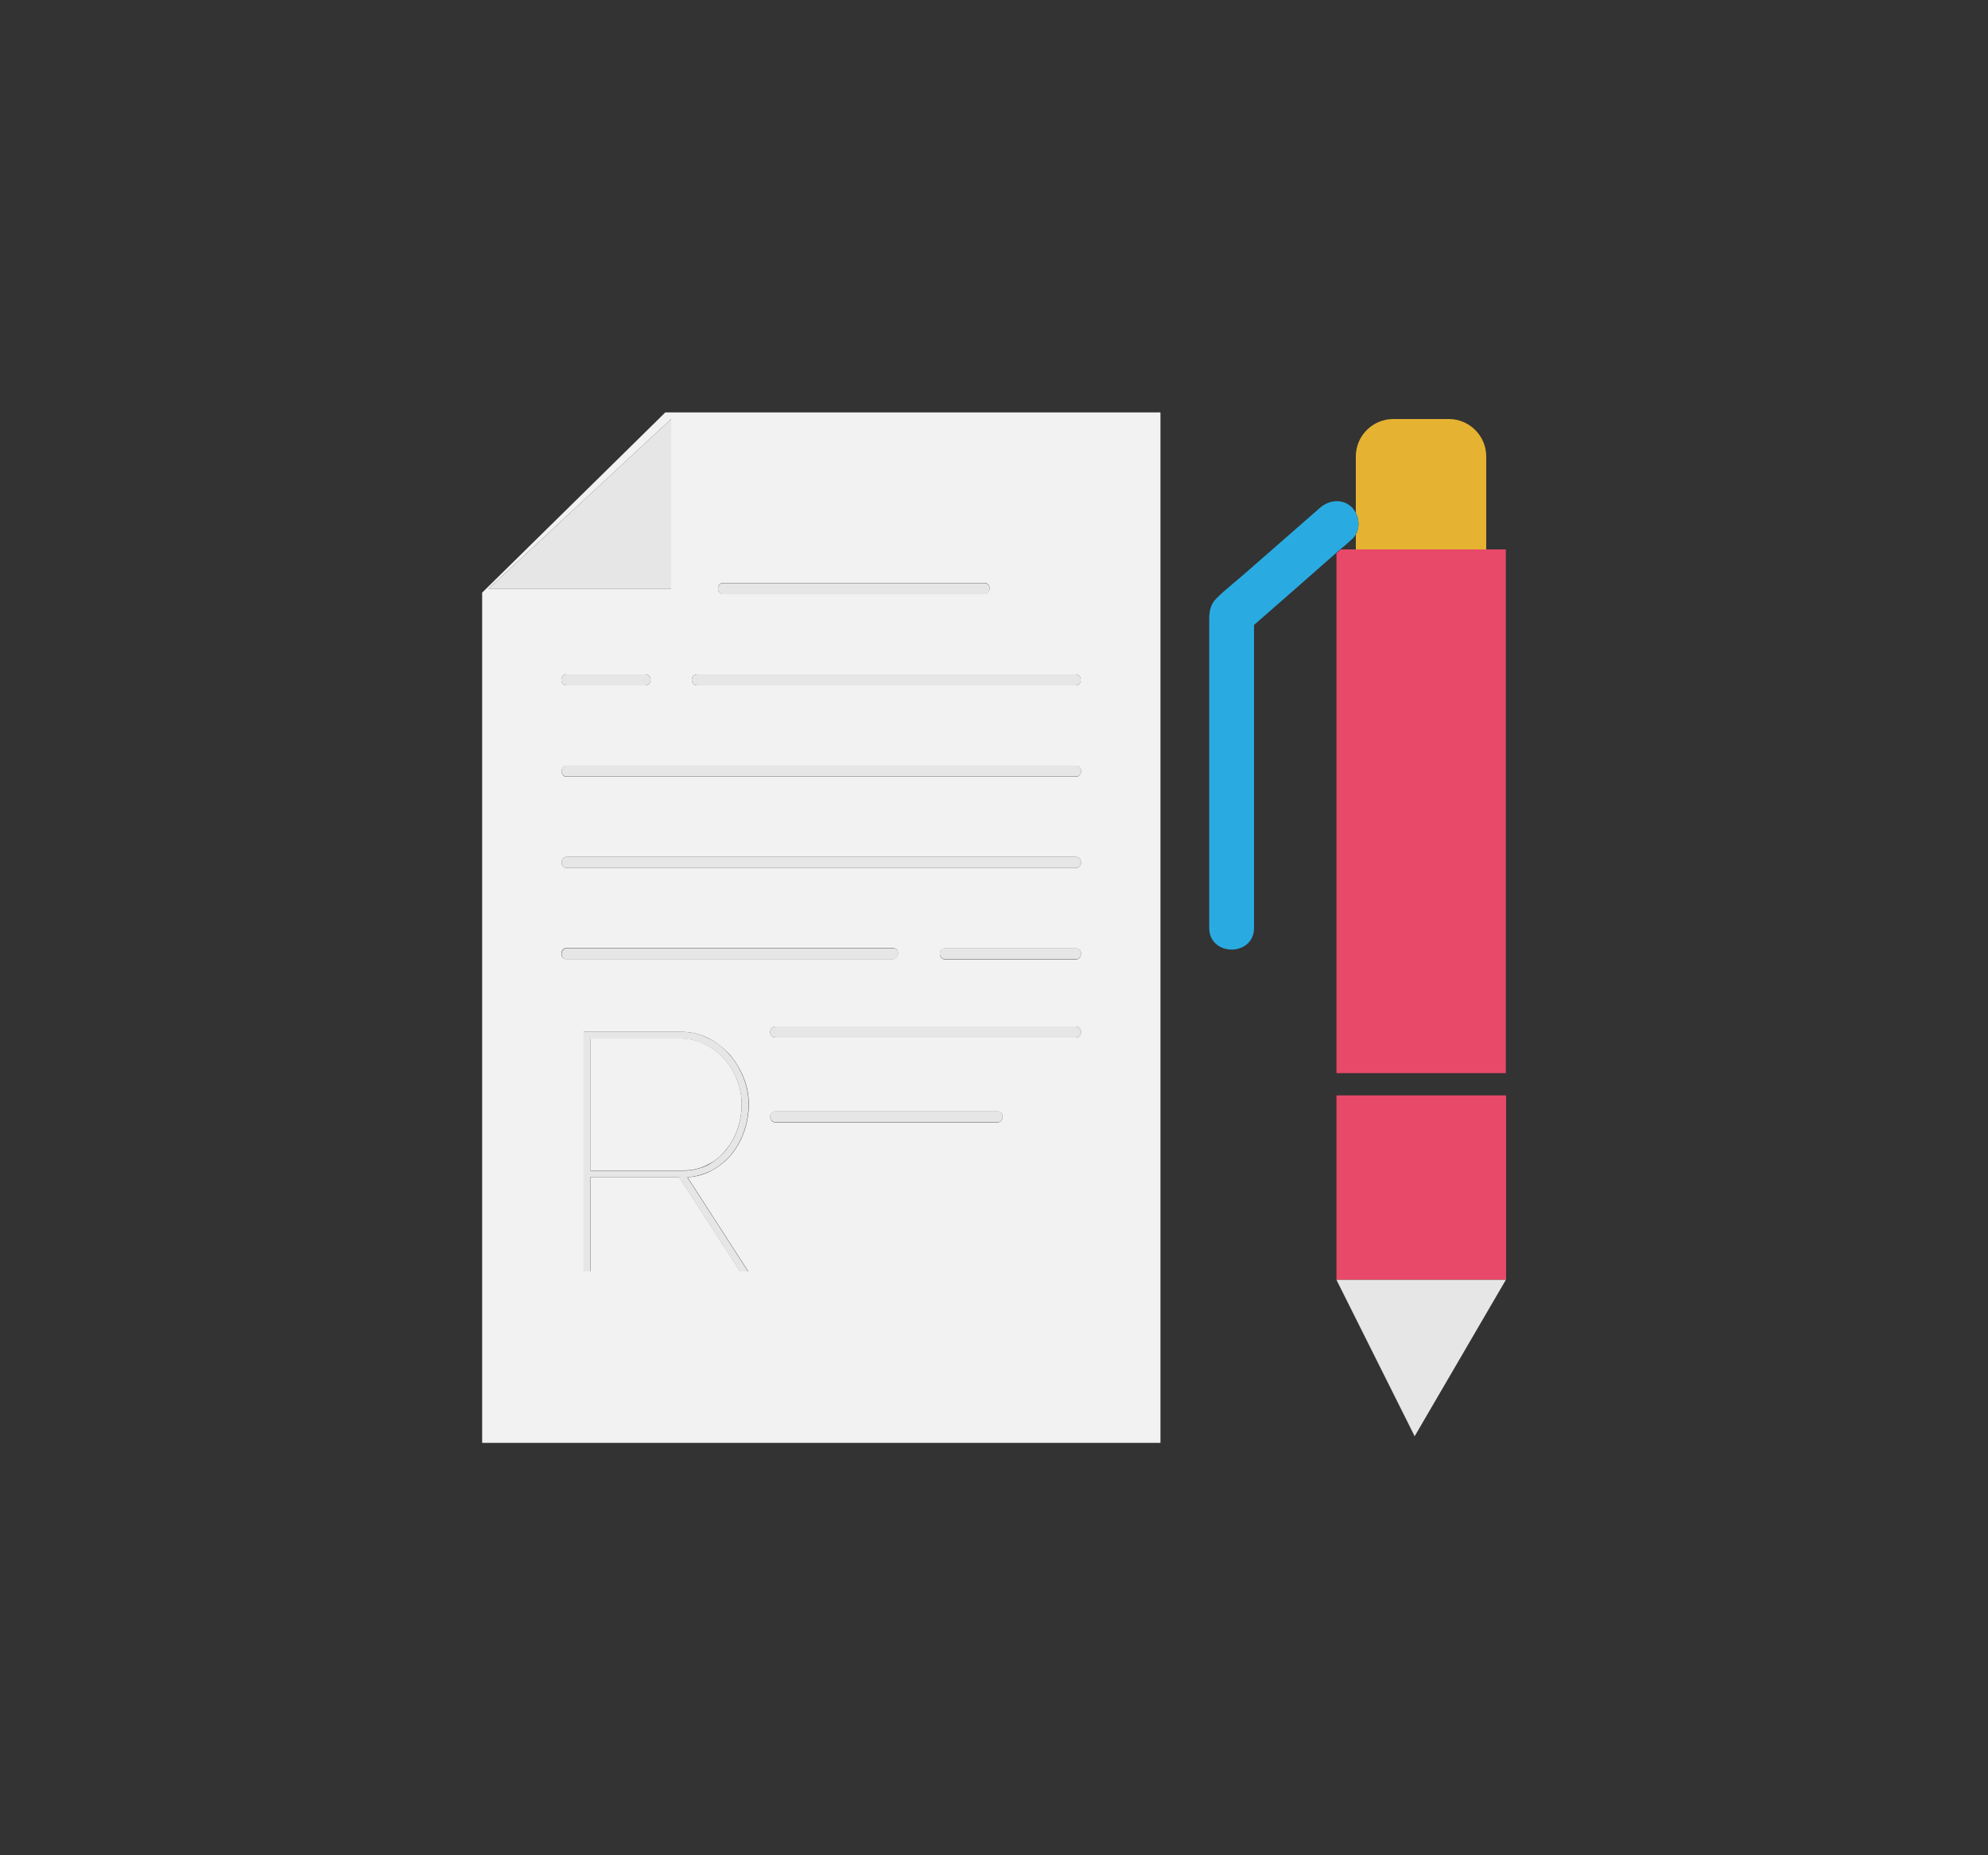 <?xml version="1.0" encoding="utf-8"?>
<!-- Generator: Adobe Illustrator 25.4.1, SVG Export Plug-In . SVG Version: 6.00 Build 0)  -->
<svg version="1.1" xmlns="http://www.w3.org/2000/svg" xmlns:xlink="http://www.w3.org/1999/xlink" x="0px" y="0px"
	 viewBox="0 0 750 700" style="enable-background:new 0 0 750 700;" xml:space="preserve">
<rect x="0" y="0" width="750" height="700" fill="#333333" stroke="none"/>
<style type="text/css">
	.st0{display:none;}
	.st1{display:inline;}
	.st2{fill:#F2F2F2;}
	.st3{fill:#E6B231;}
	.st4{fill:#29ABE2;}
	.st5{fill:#6FB646;}
	.st6{fill:none;}
	.st7{fill:#D0742F;}
	.st8{fill:#E6E6E6;}
	.st9{fill:#4F8DCA;}
	.st10{fill:#FFFFFF;}
	.st11{fill:#808080;}
	.st12{fill:#E84968;}
	.st13{fill:#333333;}
	.st14{fill:none;stroke:#F2F2F2;stroke-width:0;stroke-linecap:round;stroke-linejoin:round;}
</style>
<g id="Calque_20" class="st0">
	<rect x="-4850.2" y="-4014.7" class="st1" width="10263.5" height="7981"/>
</g>
<g id="ART">
</g>
<g id="ADMINISTRATION">
</g>
<g id="FINANCE_ET_ASSURANCE">
	<g>
		<path class="st6" d="M510.1,203.4c-1.5,1.3-2.9,2.6-4.4,3.9h5.8v-5.7C511.2,202.3,510.7,202.9,510.1,203.4z"/>
		<path class="st2" d="M273.9,433.8c1.9-2.3,3.4-5,4.4-8c1-3,1.5-6,1.5-9.2c0-3.2-0.6-6.3-1.8-9.3c-1.2-3-2.8-5.6-4.9-7.9
			c-2.1-2.3-4.5-4.1-7.3-5.5s-5.8-2.1-8.9-2.1h-34.2v49.8h35.1c3.4,0,6.4-0.7,9.2-2.2C269.7,438.1,272,436.2,273.9,433.8z"/>
		<path class="st2" d="M181.9,223.6v320.8h255.9V155.6H251L181.9,223.6z M213.8,357.7c5.1,0,10.2,0,15.3,0c22.1,0,44.1,0,66.2,0
			c13.8,0,27.7,0,41.5,0c2.7,0,2.7,4.2,0,4.2c-5.1,0-10.2,0-15.3,0c-22.1,0-44.1,0-66.2,0c-13.8,0-27.7,0-41.5,0
			C211.1,362,211.1,357.7,213.8,357.7z M282.3,479.7h-3.1l-22.9-35.5h-33.6v35.5h-2.5v-90.4h36.8c3.6,0,7,0.8,10.2,2.4
			c3.1,1.6,5.8,3.7,8.1,6.2c2.2,2.6,4,5.5,5.3,8.8c1.3,3.3,1.9,6.6,1.9,10c0,3.5-0.6,6.8-1.7,10.1c-1.1,3.2-2.7,6.1-4.7,8.6
			c-2,2.5-4.5,4.5-7.3,6.1c-2.8,1.6-6,2.5-9.4,2.7L282.3,479.7z M376.2,423.5c-3.5,0-6.9,0-10.4,0c-24.4,0-48.8,0-73.2,0
			c-2.7,0-2.7-4.2,0-4.2c3.5,0,6.9,0,10.4,0c24.4,0,48.8,0,73.2,0C379,419.2,378.9,423.5,376.2,423.5z M405.8,391.5
			c-4.6,0-9.3,0-13.9,0c-33.1,0-66.2,0-99.3,0c-2.7,0-2.7-4.2,0-4.2c4.6,0,9.3,0,13.9,0c33.1,0,66.2,0,99.3,0
			C408.5,387.3,408.5,391.5,405.8,391.5z M405.8,362c-2,0-4.1,0-6.1,0c-14.4,0-28.7,0-43.1,0c-2.7,0-2.7-4.2,0-4.2c2,0,4.1,0,6.1,0
			c14.4,0,28.7,0,43.1,0C408.5,357.7,408.5,362,405.8,362z M405.8,327.5c-7.9,0-15.9,0-23.8,0c-34.3,0-68.7,0-103,0
			c-21.7,0-43.4,0-65.1,0c-2.7,0-2.7-4.2,0-4.2c7.9,0,15.9,0,23.8,0c34.3,0,68.7,0,103,0c21.7,0,43.4,0,65.1,0
			C408.5,323.3,408.5,327.5,405.8,327.5z M405.8,293.1c-7.9,0-15.9,0-23.8,0c-34.3,0-68.7,0-103,0c-21.7,0-43.4,0-65.1,0
			c-2.7,0-2.7-4.2,0-4.2c7.9,0,15.9,0,23.8,0c34.3,0,68.7,0,103,0c21.7,0,43.4,0,65.1,0C408.5,288.8,408.5,293.1,405.8,293.1z
			 M213.8,254.4c1.2,0,2.4,0,3.7,0c8.6,0,17.2,0,25.9,0c2.7,0,2.7,4.2,0,4.2c-1.2,0-2.4,0-3.7,0c-8.6,0-17.2,0-25.9,0
			C211.1,258.6,211.1,254.4,213.8,254.4z M272.9,219.9c4,0,8.1,0,12.1,0c28.8,0,57.5,0,86.3,0c2.7,0,2.7,4.2,0,4.2
			c-4,0-8.1,0-12.1,0c-28.8,0-57.5,0-86.3,0C270.2,224.2,270.2,219.9,272.9,219.9z M263.1,254.4c5.9,0,11.8,0,17.7,0
			c25.6,0,51.2,0,76.8,0c16,0,32.1,0,48.1,0c2.7,0,2.7,4.2,0,4.2c-5.9,0-11.8,0-17.7,0c-25.6,0-51.2,0-76.8,0c-16,0-32.1,0-48.1,0
			C260.3,258.6,260.3,254.4,263.1,254.4z M253.2,222.1h-68.9l68.9-64V222.1z"/>
		<polygon class="st8" points="253.2,222.1 253.2,158.1 184.3,222.1 		"/>
		<path class="st8" d="M276,435.4c2-2.5,3.6-5.4,4.7-8.6c1.1-3.2,1.7-6.6,1.7-10.1c0-3.4-0.6-6.7-1.9-10c-1.3-3.3-3-6.2-5.3-8.8
			c-2.3-2.6-4.9-4.7-8.1-6.2c-3.1-1.6-6.5-2.4-10.2-2.4h-36.8v90.4h2.5v-35.5h33.6l22.9,35.5h3.1l-22.9-35.5
			c3.4-0.3,6.5-1.2,9.4-2.7C271.5,439.9,274,437.9,276,435.4z M257.8,441.7h-35.1v-49.8h34.2c3.1,0,6.1,0.7,8.9,2.1s5.2,3.2,7.3,5.5
			c2.1,2.3,3.7,4.9,4.9,7.9c1.2,3,1.8,6.1,1.8,9.3c0,3.1-0.5,6.2-1.5,9.2c-1,3-2.5,5.6-4.4,8c-1.9,2.3-4.2,4.2-6.9,5.7
			C264.3,440.9,261.2,441.7,257.8,441.7z"/>
		<path class="st8" d="M272.9,224.2c28.8,0,57.5,0,86.3,0c4,0,8.1,0,12.1,0c2.7,0,2.7-4.2,0-4.2c-28.8,0-57.5,0-86.3,0
			c-4,0-8.1,0-12.1,0C270.2,219.9,270.2,224.2,272.9,224.2z"/>
		<path class="st8" d="M239.7,258.6c1.2,0,2.4,0,3.7,0c2.7,0,2.7-4.2,0-4.2c-8.6,0-17.2,0-25.9,0c-1.2,0-2.4,0-3.7,0
			c-2.7,0-2.7,4.2,0,4.2C222.5,258.6,231.1,258.6,239.7,258.6z"/>
		<path class="st8" d="M263.1,258.6c16,0,32.1,0,48.1,0c25.6,0,51.2,0,76.8,0c5.9,0,11.8,0,17.7,0c2.7,0,2.7-4.2,0-4.2
			c-16,0-32.1,0-48.1,0c-25.6,0-51.2,0-76.8,0c-5.9,0-11.8,0-17.7,0C260.3,254.4,260.3,258.6,263.1,258.6z"/>
		<path class="st8" d="M405.8,288.8c-21.7,0-43.4,0-65.1,0c-34.3,0-68.7,0-103,0c-7.9,0-15.9,0-23.8,0c-2.7,0-2.7,4.2,0,4.2
			c21.7,0,43.4,0,65.1,0c34.3,0,68.7,0,103,0c7.9,0,15.9,0,23.8,0C408.5,293.1,408.5,288.8,405.8,288.8z"/>
		<path class="st8" d="M405.8,323.3c-21.7,0-43.4,0-65.1,0c-34.3,0-68.7,0-103,0c-7.9,0-15.9,0-23.8,0c-2.7,0-2.7,4.2,0,4.2
			c21.7,0,43.4,0,65.1,0c34.3,0,68.7,0,103,0c7.9,0,15.9,0,23.8,0C408.5,327.5,408.5,323.3,405.8,323.3z"/>
		<path class="st8" d="M321.6,362c5.1,0,10.2,0,15.3,0c2.7,0,2.7-4.2,0-4.2c-13.8,0-27.7,0-41.5,0c-22.1,0-44.1,0-66.2,0
			c-5.1,0-10.2,0-15.3,0c-2.7,0-2.7,4.2,0,4.2c13.8,0,27.7,0,41.5,0C277.4,362,299.5,362,321.6,362z"/>
		<path class="st8" d="M405.8,357.7c-14.4,0-28.7,0-43.1,0c-2,0-4.1,0-6.1,0c-2.7,0-2.7,4.2,0,4.2c14.4,0,28.7,0,43.1,0
			c2,0,4.1,0,6.1,0C408.5,362,408.5,357.7,405.8,357.7z"/>
		<path class="st8" d="M405.8,387.3c-33.1,0-66.2,0-99.3,0c-4.6,0-9.3,0-13.9,0c-2.7,0-2.7,4.2,0,4.2c33.1,0,66.2,0,99.3,0
			c4.6,0,9.3,0,13.9,0C408.5,391.5,408.5,387.3,405.8,387.3z"/>
		<path class="st8" d="M376.2,419.2c-24.4,0-48.8,0-73.2,0c-3.5,0-6.9,0-10.4,0c-2.7,0-2.7,4.2,0,4.2c24.4,0,48.8,0,73.2,0
			c3.5,0,6.9,0,10.4,0C378.9,423.5,379,419.2,376.2,419.2z"/>
		<path class="st3" d="M511.5,201.6v5.7h49.2v-35.1c0-7.7-6.3-14.1-14.1-14.1h-21c-7.7,0-14.1,6.3-14.1,14.1v21.3
			C512.8,196,512.9,199.2,511.5,201.6z"/>
		<path class="st12" d="M560.8,207.3h-49.2h-5.8c-0.5,0.5-1,0.9-1.6,1.4v196.2c2.6,0,5.3,0,7.9,0c18.7,0,37.4,0,56,0V207.3H560.8z"
			/>
		<path class="st12" d="M504.2,413.3v69.6h64v-69.6c-2.6,0-5.3,0-7.9,0C541.5,413.3,522.8,413.3,504.2,413.3z"/>
		<polygon class="st8" points="533.7,541.9 568.1,482.9 504.2,482.9 		"/>
		<path class="st4" d="M510.1,203.4c0.6-0.5,1-1.1,1.4-1.8c1.4-2.4,1.3-5.6,0-8.1c-0.4-0.7-0.8-1.4-1.4-2c-3.4-3.4-8.5-3-12,0
			c-9.3,8.1-18.6,16.3-27.9,24.4c-3.7,3.3-7.8,6.4-11.3,9.9c-3,3-2.7,6.5-2.7,10.2c0,28.5,0,57.1,0,85.6c0,9.5,0,19,0,28.5
			c0,10.9,16.9,10.9,16.9,0c0-34.6,0-69.1,0-103.7c0-3.5,0-7.1,0-10.6c10.3-9,20.6-18,30.9-27.1c0.5-0.5,1-0.9,1.6-1.4
			C507.2,206,508.7,204.7,510.1,203.4z"/>
	</g>
</g>
<g id="MÉDICAL">
</g>
<g id="INGÉNIERIE">
</g>
<g id="ARTISANAT">
</g>
<g id="COMMERCE">
</g>
<g id="ÉNERGIE_RENOUVELABLE">
</g>
<g id="INDUSTRIE">
</g>
<g id="AGRICULTURE_x0D__ET_AGROALIMENTAIRE">
</g>
<g id="accompagnementStrategiqueContinu">
</g>
<g id="PRESTATION_PONCTUELLE">
</g>
<g id="ANALYSE_PERMANENTE">
</g>
<g id="COMMUNICATION_À_360_xB0_">
</g>
<g id="PROJET_INTERNALISÉ">
</g>
<g id="OFFRE_MODULABLE">
</g>
<g id="VOTRE_DOMAINE_D_x2019_EXPERTISE">
</g>
<g id="VOTRE_PROPRE_CONSEILLER">
</g>
<g id="COLOR">
</g>
</svg>
